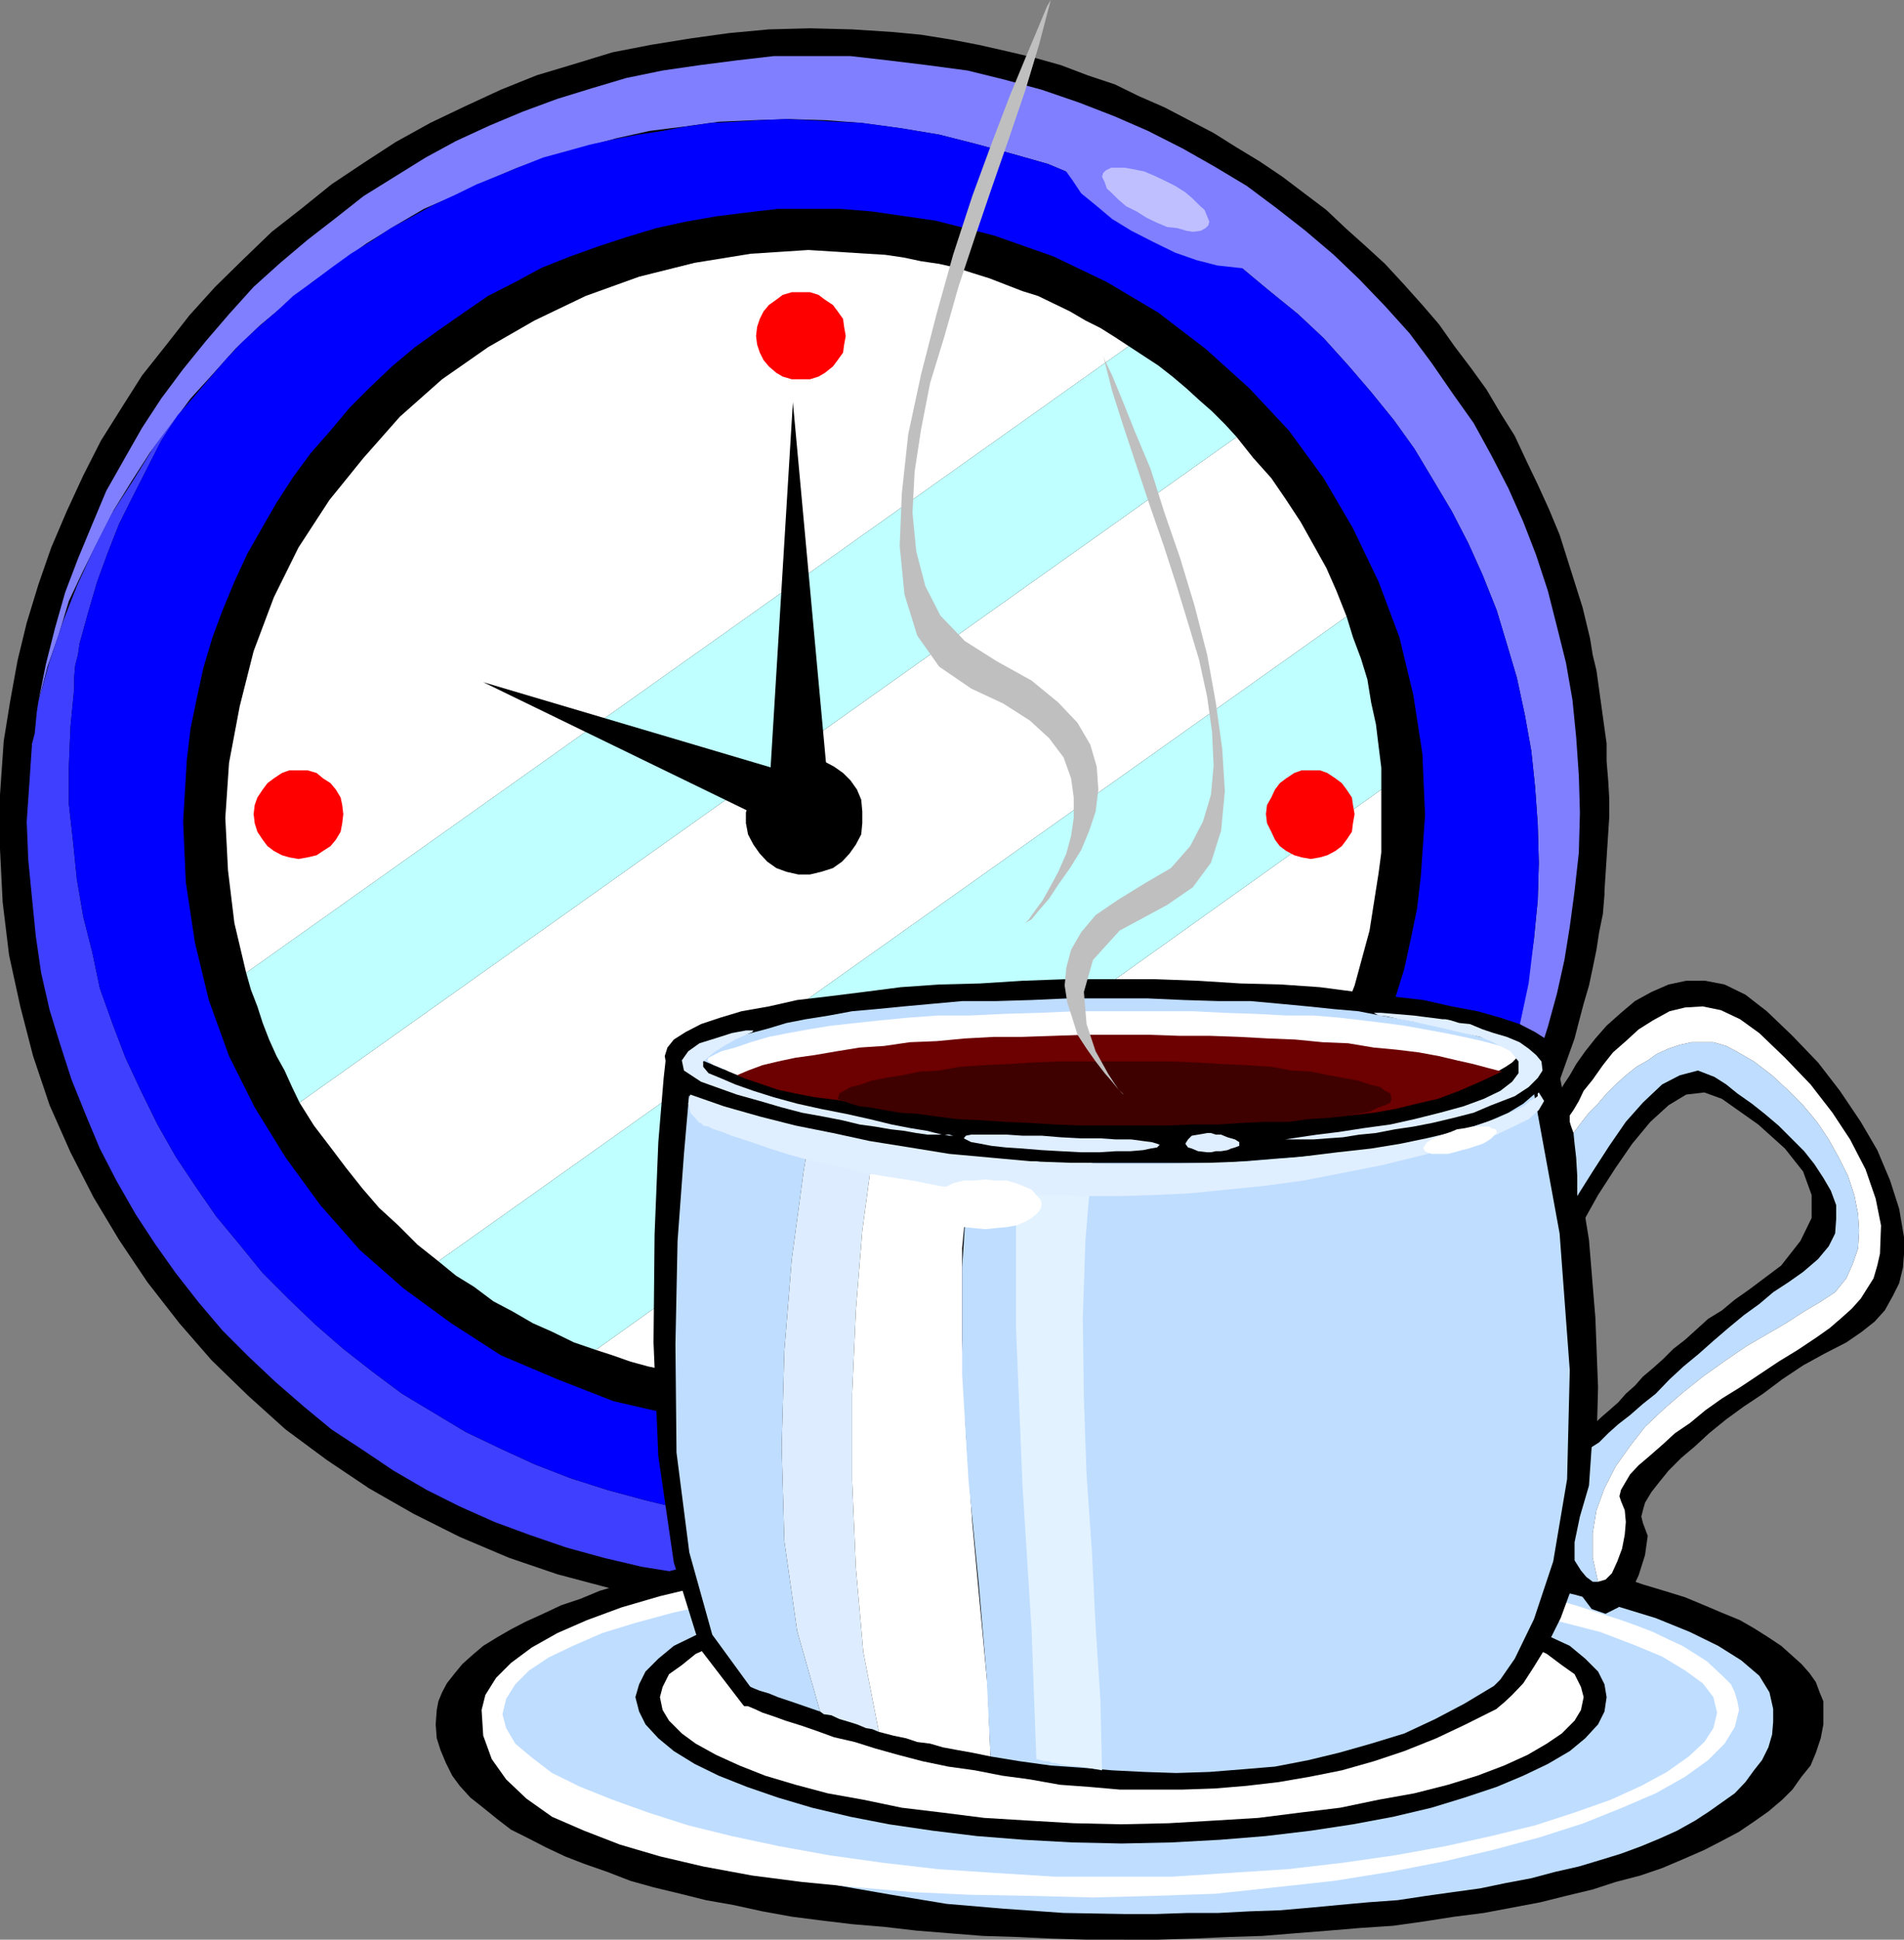 <svg xmlns="http://www.w3.org/2000/svg" width="356.598" height="363.098"><rect width="100%" height="100%" fill="#808080" stroke="none"/><path d="m299 125.5-.703-2.902-.5-3.098-.7-2.902-.699-2.899-4.3-13.601-2-4.801L288 90.699l-2.203-4.601-2.098-4.5L281 77.297l-2.602-4.399-2.898-4-3.102-4.101-2.898-4.098-3.102-3.601L263 53.297l-3.602-3.899-3.601-3.3L252 42.699l-3.602-3.402-4.101-3.098-4.098-3.101-4.3-2.899-4.301-2.601-4.301-2.7-4.598-2.398-4.601-2.402L213.297 18l-4.5-2.203-5.098-1.7-5-1.898-5-1.402-5.101-1.2-5.301-1.199-5.2-1L172.5 6.5l-5.203-.5-7.7-.5-7.898-.203L144 5.5l-7.5.7-7.203 1-7.399 1.198-7.199 1.399L107.5 12l-7 2.098-6.703 2.699-6.7 3.101-6.5 3.102-6.5 3.598-6 3.902-6 4-5.699 4.598-5.5 4.3-5.3 5.102-5.301 5.2L35.5 59l-4.3 5.5-4.602 5.797-3.801 6-3.899 6.203-3.3 6.5-3.098 6.7-2.902 6.8-2.399 6.898-2.199 7.2-1.703 7-1.399 7.699L.7 138.699 0 148.797v10.101l.5 10 1.2 9.899 2.097 9.601 2.402 9.301 3.098 9.2 3.902 8.8 4.301 8.399 4.797 8 5.3 7.902 6 7.7 6 6.898 6.903 6.699 7 6.3 7.7 5.7 7.898 5.3 8.402 4.801 8.598 4.301 9.199 3.899 9.101 3.101 9.801 2.598 9.899 2 10.3 1.203 5.301.398 5.2.301h10.398l5.203-.5 5.297-.199 5.101-1 5-.703 5-1 5.102-.899 4.797-1.5 5-1.398 4.601-1.703 4.801-1.7 4.5-2.097 4.801-2 4.398-2.102 4.5-2.398 4.301-2.402 4.399-2.7 4-2.8 3.902-2.899 4.098-2.902 3.8-3.399 3.801-3.3 3.399-3.399 3.601-3.3 3.399-3.602 3.601-3.598 3.098-4.101 2.902-3.899 3.098-4L283.699 221l.899-1.703.699-1.2.8-1.398.7-1.699.703-1.402.5-1.7.898-1.398.801-1.5 5.2-14.602.8-3.101.899-3.399 1-3.398.699-3.3.703-3.403.5-3.297.7-3.402.3-3.598v-.703l.898-13.899V149.5l-.199-3.402-.3-3.598v-3.3L299 125.5"/><path fill="#7f7fff" d="m161.297 23 7.402 1 7.2 1.2 6.699 1.698 7 1.899 6.699 1.902 6.203 2.598 6.5 2.902 6.297 2.899 6 3.601 5.5 3.598 5.703 3.8 5.297 4.403 5.3 4.297 4.801 4.5 4.602 5.101 4.297 5 4.3 5.301L264.899 84l3.602 6 3.398 5.7 3.102 6 2.7 6 2.597 6.5 1.902 6.3 1.899 6.398 1.5 7 1.199 6.7.703 6.699.5 7 .2 7.203-.2 7-.703 7.2-.797 5.698-.902 5.5-1.2 5.801-1.5 5.301-1.601 5.5-2 5.297-1.598 5-2.402 5.101-2.399 5-2.699 4.801-2.902 4.801-2.797 4.797-3.203 4.3-3.297 4.301-3.602 4.399-3.601 4 4.3-4.297 4.301-4.5 4.102-4.602 3.797-5 3.601-5.101 3.399-5.297 3.402-5.5 2.801-5.3 2.7-5.7 2.398-5.8 2.402-6 1.898-6 1.7-6.2 1.402-6.3 1-6.2.898-6.703.801-7.2.2-7.5-.2-6.898-.5-7.199-.699-7-1.203-6.902-1.7-6.801-1.699-6.7-2.199-6.699-2.402-6.199-2.797-6.3-3.203-6.2-3.297-6-3.902-5.5-4-5.8-4.098-5.5-4.602-5.102-4.8-5-4.801-4.598-5.297-4.5-5.5-4.3-5.5-4.102-6-3.598-6-3.402L215 24.5l-6.203-2.703-6.7-2.598-7-2.402-7-1.899L181.2 13.2l-7.5-1-7.402-.902-7-.797h-14.399l-6.898.797-7 .902-6.902 1-6.801 1.399-6.399 1.902-6.5 2-6.5 2.398L91.7 23.5l-6.3 2.898-5.7 3.102-5.8 3.598-5.801 3.601-5.2 4.098-5.3 4.101L52.5 49.2l-5 4.5-4.602 5.098-4.3 5-4.301 5.3-4.098 5.5-3.601 5.5-3.301 5.801-3.399 6-2.601 6.2-2.7 6.5-2.398 6.3-1.902 6.7-1.7 6.699-1.398 7 1.7-6.5 2.101-6 1.898-6.297 2.7-5.703L18.5 101l2.797-5.5 3.402-5.5 3.399-5.3 3.8-5 3.801-5.102 4.098-4.5 4.3-4.801 4.602-4.399 4.801-4 5-4.101 5.098-3.598 5-3.601 5.5-3.399 5.3-3.101 6-2.598 5.801-2.703 5.7-2.399 6-2.101 6.3-1.7 6.2-1.699 6.3-1.398 6.399-.8 6.5-.903 6.699-.297 6.5-.203 6.703.203 6.797.5"/><path fill="#3f3fff" d="m142.297 284.598-7.2-.899-7.398-1.199-7-1.703-7-1.899-6.902-2.199-6.7-2.601-6.3-2.899-6.5-3.101-6-3.598-6-3.602-5.5-4.101-5.5-4.297L59 247.898l-4.8-4.601-5-5L44.897 233l-4.398-5.3-3.8-5.5-3.802-5.7-3.398-6-3.102-6.3L23.5 198l-2.402-6.3-2.399-6.7-1.402-6.703-1.7-6.7-1.199-7-.699-6.898-.8-7.199v-7l.3-7.402.7-7.2V126.7l.199-2.199.5-1.902.3-2.098 1.602-5.8 1.7-5.802 1.898-5.199 2.199-5.601 2.601-5.2 2.7-5.3 2.601-5.098 3.098-4.8-4.5 6-3.899 6.3-4 6.2-3.398 6.698-3.102 6.801-2.699 6.899-2.402 7.199-2.098 7.5-.3 1.902-.2 2.098-.199 2L6 139.2l-.5 7.399-.5 7.199.297 7.203.703 7.2.7 7 1 6.898 1.597 7 2 6.5 2.101 6.5 2.7 6.699L18.699 215l3.098 6 3.601 6.297 3.602 5.5 3.898 5.5 4.301 5.5 4.5 5.3 4.801 4.801 5.098 4.801 5.3 4.598 5.2 4.3 5.8 3.801 5.801 3.899 6.2 3.601L86.097 282l6.5 2.898 6.5 2.399 7 2.402 6.902 1.899 7.2 1.699 7.5 1.203 7.198.7 8.102.698h8.398l8.2-.5 7.902-.699 7.898-1.199 7.7-1.703 7.699-1.899 7.402-2.601 7.2-2.7 7.199-3.097 7-3.402 6.699-4 6.5-4.098 6.203-4.8 6-4.602 5.797-5.301 2.101-2.399 2-2.101 1.899-2.399 1.902-2.398 1.7-2.402 1.898-2.399L264 238.5l1.7-2.402-1 1.199-.7 1-1.902 1.902-.801 1.2-.899 1.199-1 1-.898.902-6 5.297-5.8 4.8-6.2 4.602-6.5 4.098-6.703 4-7 3.601-7.2 2.899-7.199 2.902-7.699 2.399-7.699 2.199-7.602 1.601-7.699 1-8.199 1-8.102.2H150.7l-8.402-.5"/><path fill="#00f" d="m161.297 23-4.598-.203-5-.297-4.601-.203-4.801.203-4.598.297-4.5.203-4.8.7-4.301.8-4.598.7-4.602.898-4.5 1-4.3 1.199-4.399 1.203-4.3 1.7-4.102 1.698-4 1.602-4.098 2-4.101 1.898-3.801 2.102-4.098 2.2-3.601 2.398-3.899 2.402-3.601 2.598-3.598 2.699-3.602 2.601-3.101 2.899-3.598 3.101-3.101 2.899-2.899 3.101L39.098 71l-2.899 3.398-2.902 3.301-3.098 4.801-2.601 5.098-2.7 5.3-2.601 5.2-2.2 5.601-1.898 5.2-1.699 5.8-1.602 5.801-.3 2.098-.5 1.902-.2 2.2v2.198l-.699 7.2-.3 7.402v7l.8 7.2.7 6.898 1.199 7 1.699 6.699L18.699 185l2.399 6.7L23.5 198l2.898 6.2 3.102 6.3 3.398 6 3.801 5.7 3.801 5.5 4.398 5.3 4.301 5.297 5 5L59 247.898l5.297 4.602 5.5 4.297 5.5 4.101 6 3.602 6 3.598 6.5 3.101 6.3 2.899 6.7 2.601 6.902 2.2 7 1.898 7 1.703 7.399 1.2 7.199.898 8.402.5h8.2l8.101-.2 8.2-1 7.698-1 7.602-1.601 7.7-2.2 7.698-2.398 7.2-2.902 7.199-2.899 7-3.601 6.703-4 6.5-4.098 6.2-4.601 5.8-4.801 6-5.297.898-.902 1-1 .899-1.2.8-1.199 1.903-1.902.7-1 1-1.2 4-6.699 3.898-7.199 3.3-7.199 3.2-7.402 2.402-7.7 2.098-7.898 1.699-7.902 1-8.399.703-7.199.2-7-.2-7.203-.5-7-.703-6.7-1.2-6.699-1.5-7-1.898-6.398-1.902-6.3-2.598-6.5-2.699-6-3.102-6L268.5 90l-3.602-6-3.8-5.3-4.301-5.302-4.297-5-4.602-5.101-4.8-4.5-5.301-4.297-5.297-4.402-5.703-3.801-5.5-3.598-6-3.601L209 36.199l-6.5-2.902-6.203-2.598-6.7-1.902-7-1.899-6.699-1.699L168.7 24l-7.402-1"/><path d="m138 266.598 6 .5 6 .199 5.7-.2 5.8-.5 5.797-.699 5.703-1 5.5-1.199 5.297-1.402 5.5-1.899 5.3-2.199 5.102-2.101 5-2.399 4.801-2.902 4.797-2.899 4.601-3.101 4.5-3.399 4.301-3.601 4.098-3.797 3.902-4.102 3.598-4.101 3.601-4.297 3.301-4.602 3.098-4.5 2.902-4.8 2.7-5.098 2.101-5 2.398-5.3 1.899-5.302 1.703-5.5 1.2-5.5 1.198-5.8.7-6 .8-11.5-.5-11.5-1.699-11-2.601-10.801-3.899-10.399-4.8-10-5.5-9.398-6.5-8.902L234 72.699l-8.203-7.402-8.899-6.797-9.601-5.703-10-4.797-11.098-3.902-11-2.801-11.8-1.7-6-.5h-11.7l-6 .7-5.601.703-5.7 1-5.5 1.2-5.601 1.698-5.2 1.7-5.3 1.902-5.297 2.098-5 2.699-5.102 2.601-4.5 3.102-4.601 3.2-4.598 3.3-4.3 3.598-4.102 3.902-3.797 3.797-3.602 4.3-3.601 4.102-3.399 4.598-3.101 4.8-2.598 4.5-2.902 5.102-2.399 5.2-2.199 5.3-1.902 5.098-1.7 5.703-1.199 5.5-1.199 5.797-.699 5.8-.703 11.7.5 11.3 1.703 11.301 2.598 10.801 3.8 10.5 4.801 9.598 5.801 9.402 6.5 8.899L67.398 234l8.2 7.2 8.902 6.5 9.297 6 10.601 4.5 10.5 4.097 11.301 2.601 11.801 1.7"/><path fill="#fff" d="m231.598 81.797-175.5 124.601 2.699 4.301 2.902 3.801 3.098 4.098 3.101 3.902L71 226.098l3.598 3.3L78.199 233l3.899 3.098 170.101-120.7-1.902-4.8-1.899-4.301L246 102l-2.402-4.3-2.899-4.403-2.601-3.797-3.399-3.8-3.101-3.903m-120 170.903 3.101 1 3.399 1.198 3.3.899 3.399.703 3.601.797 3.301.703 3.598.5 3.601.398 11.102.5 10.797-.5 10.5-1.601 10.402-2.7 9.801-3.3 9.398-4.598 9.102-5.3 8.098-6.2 8-6.699 7.199-7.5 6.402-8.402L245 204l4.797-9.602 3.902-9.898 2.801-10.3 1.7-10.802.5-3.8v-11.801L111.597 252.699M162.5 47.5l-11.102-.703-10.8.703-10.5 1.7-10.399 2.597-10 3.601L100.098 60l-8.7 5-8.601 6-7.899 7-6.8 7.7-6.399 7.898-5.8 8.902-4.602 9.297-3.797 10.101-2.602 10.301-2 10.598-.699 10.3.5 9.801 1.2 9.899 2.199 9.3 165.3-117.3-2.601-1.7-2.7-1.699-2.8-1.398-2.899-1.703-2.898-1.399-3.102-1.5-2.898-.898-3.102-1.203-3.101-1.2-3.2-1-3.097-1-3.102-.699-3.398-.5-3.3-.699-3.403-.5-3.297-.199"/><path fill="#bfffff" d="m252.2 115.398-170.102 120.7 3.3 2.699 3.399 2.101 3.601 2.7L96 245.5l3.797 2.2 3.601 1.597 4.102 2 4.098 1.402 147.101-104.902v-4.098l-.5-4-.5-4.101-.902-4.098-.7-4.3-1.199-3.903-1.5-4-1.199-3.899m-40.801-50.601-165.3 117.3.902 3.2 1.2 3.101 1 3.102 1.198 3.098 1.399 3.101 1.5 2.7 1.402 3.101 1.399 2.898 175.5-124.601-2.2-2.399L227 77l-2.402-2.102-2.399-2.199-2.601-2.199-2.7-2.102-2.601-1.699-2.899-1.902"/><path d="M149.5 163.7h2.2l2.097-.5 2.203-.7 1.7-1.203 1.398-1.5 1.199-1.7 1-1.898.203-2.101v-2.2l-.203-2.199-.797-1.902-1.203-1.7-1.399-1.398-1.699-1.199-1.902-1-2.399-.203H149.7l-2.101.203-1.899 1-1.699 1.2-1.703 1.398-1.2 1.699-.699 1.902-.699 2.399v2l.399 2.101 1 1.899 1.199 1.699 1.402 1.5 1.7 1.203 1.898.7 2.203.5"/><path d="m151.2 157.2-60.7-29.5 63.797 18.898zm0 0"/><path d="m144 149 4.5-73.703 6.797 74zm0 0"/><path fill="#7f7fff" d="m216 45.297 4.098 2 4 1.402 3.902 1 3.598.399 2.902.3 2.598-.3 1.902-.7 1.2-1.199.5-1.699-.7-1.902-1.203-1.899-1.899-2.601-2.699-2.2-2.902-2.398-3.797-2.402-4.102-1.899-4.101-1.902-4-1.5-3.899-1.2-3.601-.5-2.899-.199-2.601.2-1.899.8-1.199 1.2-.3 1.601.5 2 1.5 2.098 1.601 2.402 2.7 2.2L208.296 41l3.601 2.2L216 45.296"/><path fill="#bfbfff" d="m214.797 40.797 1.902.902 1.899.801 1.902.2 1.7.5 1.198.198 1.5-.199.899-.5.5-.5.203-.699-.402-1-.5-1.203-1-.899-1.2-1.199L222 36l-1.902-1.203-2-1-1.899-.899-1.902-.8-1.899-.399-1.699-.3h-2.601l-1 .5-.5.5-.2.699.5 1 .399 1.199 1 .902 1.203 1.2 1.398 1.199 2 1 1.899 1.199"/><path d="M210.5 363.098h6.398l6.5-.2 6.7-.3 6.3-.2 6.2-.5 6.3-.5 6-.5 6-.398 5.7-.8 5.8-.903 5.5-.7 10.602-2 4.797-1.199 5-1.199 4.3-1.402 4.602-1.2 4.098-1.398 4-1.699 3.902-1.703 3.301-1.7 3.2-1.699 2.8-1.898 2.7-1.902 2.597-2.2 1.902-1.898 1.7-2.402 1.699-2.098 1-2.402.902-2.7.5-2.601V318.5l-.703-1.703-.7-1.899-1.199-1.699-1.5-1.699-1.898-1.703-1.902-1.7-2.399-1.597-2.699-1.703-2.602-1.5-3.398-1.399-3.3-1.398-3.602-1.5-3.899-1.203-4-1.2-4.101-1.398-4.598-1-5-1.199-4.8-1.203-5.102-.899-5.2-1-5.601-.699-5.2-.699-6-.8-5.8-.7-6-.5-6.2-.402-6.3-.5-6.5-.301-6.2-.2-6.699-.199h-13.5l-6.699.2-6.199.199-6.5.3-6 .5-6.203.403-6 .797-5.797.402-5.8.801-5.5.7-5.302.698-5.199 1-5.101 1.2-4.801.902-4.797 1.2-4.3 1-4.302 1.398-4.101 1.199-3.598 1.5-3.601 1.203-3.399 1.598-3.3 1.5-2.7 1.402-2.601 1.5-2.598 1.598-2 1.699-1.902 1.703-1.399 1.7-1.5 1.898-.902 1.699-.7 1.703-.3 1.598-.2 2.699.2 2.601.703 2.2 1 2.402 1.2 2.398 1.398 1.899 2 2.203 2.402 1.898 2.598 2.102 2.601 2 3.2 1.598 3.3 1.699 3.598 1.703 3.601 1.398 4.301 1.5 4.399 1.7 4.3 1.199 5 1.203 4.801 1.2 5.098.898 5.5 1.199 5.5 1 5.5.703 5.8.7 6 .5 6 .698 6.2.5 6.3.5 6.403.2 6.5.3 6.5.2h7"/><path fill="#bfddff" d="M210.5 358.297h6l6-.2h5.7l5.8-.3 5.7-.2 5.8-.5 5.297-.5 5.5-.5 5.5-.398 5.3-.8 5-.7 5.102-.699 4.801-1 4.797-.902 4.5-1.2 4.402-1 4-1.199 3.899-1.199 3.8-1.402 3.602-1.5 3.098-1.399 3.402-1.902 2.598-1.7 2.402-1.699 2.398-1.699 2-2.101 1.602-2.2 1.5-1.898 1.2-2.402.698-2.399.2-2.402v-2.399l-.7-3.101-1.898-3.098-3.402-2.902-4.301-2.7-5.297-2.597-6.402-2.602-7.2-2.199-8-2.199-8.601-1.902-9.598-1.7-9.8-1.398-10.399-1.402-10.8-1-11.2-.7-11.102-.5h-23.3l-11 .5-10.801.7L168 292.297l-9.902 1.203-9.098 1.7-8.602 1.698-8.199 1.899-7.199 2.101-6.5 2.399-5.5 2.402-4.8 2.7-3.802 2.898-2.699 2.8-1.601 3.2-.801 2.8.8 3.403 1.602 3.398 2.7 3.102 3.601 3.297 4.797 3.203 5.3 3.297 6.403 2.902 7.2 2.899 8 2.902 8.597 2.098 8.902 2.402 9.801 1.7 10.297 1.698 10.601.899 11.301.8 11.301.2"/><path fill="#fff" d="m204.7 355.2 11.5-.302 11.5-.398 11.097-1.203 11-1.2 10.601-1.699 9.801-1.898 9.399-2.203 8.902-2.399 8.098-2.601 7.199-2.899 6.3-2.699 5.5-3.101 4.301-3.098 3.102-3.102 1.898-3.101.801-3.2-.3-1.597-.5-1.703-.7-1.5-1.402-1.399-1.5-1.398-1.598-1.5-2.199-1.402-2.402-1.5-2.598-1.2-2.902-1.398-3.098-1.203-3.402-1.2-3.801-1.199-3.598-1.199-4.101-1.199-4.301-.703-4.399-1.2-4.5-1-4.8-.699-4.801-1-5.098-.699-5-.699-5.3-.703-5.5-.7-5.5-.3-5.5-.7-5.602-.199-5.7-.5-5.8-.3-5.7-.2H191l-11 .5-10.8.7-10.302 1.199L149 293.5l-9.102 1.7-8.398 1.698-7.902 1.899-7.2 2.101-6.5 2.399-5.5 2.402-4.8 2.7-3.899 2.898-2.8 2.8-2 3.2-.7 2.8.301 4.801 1.598 4.399 2.699 3.8 3.8 3.602 4.801 3.399 6 2.601 6.7 2.598 7.5 2.203 8.101 1.898 9.2 1.7 9.3 1.199 10.301 1 10.398.902 11 .5 11.301.2 11.5.3"/><path fill="#bfddff" d="M208.5 351.297h11.098l21.601-1.399L251.5 348.7l9.797-1.402 9.402-1.7 8.598-1.898 8.203-2 7.398-2.402 6.801-2.399 5.7-2.601 4.8-2.598 4.098-2.902 2.902-2.7 1.7-2.597.699-2.902-.7-2.899-2-2.601-3.3-2.399-4.301-2.601-5.297-2.2-6.3-2.398-7.403-1.902-7.7-1.899L276 300l-9.402-1.5-9.801-1.402-10.297-1-10.8-.899-10.802-.699-11.101-.3-11.297-.2-11 .2-10.8.3-10.302.7-9.898.898-9.602 1-8.8 1.402-8.399 1.7-7.699 1.698-7 1.899-6.203 1.902-5.5 2.399-4.598 2.199-3.601 2.402-2.598 2.598L94.797 318l-.7 2.898.7 2.602 1.703 2.898L99.598 329l3.8 2.898 5.301 2.602 6 2.398 6.7 2.399 7.5 2.402 8.101 2 8.898 1.899 9.399 1.699 10 1.402 10.402 1.2 10.5.699 11.301.699h11"/><path d="m210 345.098 9.297-.2 9.203-.5 8.598-.699 8.402-1 7.898-1.199 7.5-1.402 7.2-1.7 6.199-1.898 6-2 5-2.102 4.601-2.199 4.102-2.402 2.898-2.399 2.399-2.601 1.203-2.399.398-2.699-.398-2.402-1.203-2.399-2.399-2.398-2.898-2.402-4.102-1.899-4.601-2.101-5-2-6-1.598-6.2-1.703-7.199-1.5-7.5-1.2-7.898-.898-8.402-.699-8.598-.8-9.203-.2-9.297-.203-9.102.203-9.199.2-8.8.8-8.2.7-8.199.898-7.203 1.199-7.2 1.5-6.398 1.703-5.8 1.598-5.301 2-4.5 2.101-3.899 1.899-2.902 2.402-2.399 2.398-1.199 2.399-.699 2.402.7 2.7 1.198 2.398 2.399 2.601 2.902 2.399 3.899 2.402 4.5 2.2 5.3 2.101 5.801 2 6.399 1.898 7.199 1.7 7.203 1.402 8.2 1.2 8.198 1 8.801.698 9.2.5 9.101.2"/><path fill="#fff" d="m210 341.5 8.898-.203 8.602-.5 8.2-.5 7.898-1 7.402-.899 7.2-1.5 6.698-1.199 6.301-1.601 5.5-1.7 5-1.898 4.399-2 3.601-2.102 2.801-1.898 2.398-2.402 1.2-2 .5-2.399-.5-1.902-1.2-2.399-2.398-1.699-2.8-2.101-3.602-1.7-4.399-1.898-5-1.5-5.5-1.602-6.3-1.199-6.7-1.199-7.199-1.203-7.402-.797-7.899-.703-8.199-.7-8.602-.199h-17.8l-8.598.2-8.203.699-7.899.703-7.5.797-7.199 1.203-6.699 1.2-6 1.198-5.703 1.602-4.797 1.5-4.402 1.898-3.801 1.7-2.598 2.101-2.402 1.7-1.2 2.398-.5 1.902.5 2.399 1.2 2 2.402 2.402 2.598 1.898 3.8 2.102 4.403 2 4.797 1.898 5.703 1.7 6 1.601 6.7 1.2 7.198 1.5 7.5.898 7.899 1 8.203.5 8.598.5 8.902.203"/><path d="m124.797 197.297-.5 4.5-1 12-.7 17.3-.199 20.2.899 21.3 2.902 19.903 5.098 16.398 7.902 10.301.2.2h.699l1.199.5 1.5.699 2.101.699 2.2.8L150 323l2.898 1 3.301 1.2 3.899.898 3.8 1.199 4.301 1.203 4.598 1.2 4.8 1 5 .698 5.102 1 5.2.7 5.601 1 5.5.402 5.7.5h11.8l6-.203 6-.5 6-.7 5.797-1 6-1.199 6-1.699 5.703-1.902 6-2.399 5.5-2.601 5.797-2.899.203-.199 1.2-1 1.5-1.402 2.097-2.2 2-3.097 2.402-3.902 2.598-5.2 2.203-6 1.898-7.199 1.399-8.699L299 270.898l.297-11.199-.5-13-1.2-14.601-2.699-16.598-3.601-18.203h-.2l-.699-.5-1-.297-1.398-.402-1.902-.801-2.399-.7-2.402-.898-3.2-.8-3.3-.899-3.899-1-3.8-.902-4.301-1-4.797-1-4.8-.899-5.302-.699-5.5-.8-6-.903-6-.5-6.3-.2-6.399-.5-6.8-.3H204l-7.203.5-7.5.3-7.399.7-7.699.902-7.902 1.2-8.2 1.5-8.097 1.699-8.402 2.101-8.399 2.2-8.402 2.898"/><path fill="#bfddff" d="m155.297 192.898-3.399.801-3.101.7-3.098.699-3.402 1-3.098.902-3.101 1-3.399.898-3.101 1.2-.5 4.402-1 11.5-1.2 16.297-.398 19.402.2 20.2 2.398 18.699 4.3 15.402 7 9.598.2.199.699.3 1 .403 1.703.5 1.7.7 2.398.8 2.601.898 2.899 1-4.301-15.101-2.399-16.797-.5-17.602.5-18 1.399-17.199 2.203-16.402 2.398-14.399 2.399-12"/><path fill="#ddedff" d="m165.098 206.598 2.402-.5 2.398-.399 2.602-.5 2.7-.5 2.398-.5L180 204l2.098-.5 2.402-.5.797-1.902.703-2.2.7-2.101 1-1.7.898-1.898 1-1.902.902-1.7 1-1.699-2.203.2-2.098.3H185l-2.402.2-2.098.3-2.203.2-2.399.199-2.199.3-2.101.5-2.7.2-2.101.5-2.2.203-2.398.5-2.402.5-2.098.5-2.402.398-2.399 12-2.398 14.399-2.203 16.402-1.399 17.2-.5 18 .5 17.601 2.399 16.797 4.3 15.101.7.5 1.402.2 1.5.699 1.7.5 1.601.5 1.7.703 1.198.2 1.2.5-2.899-14.903-1.402-15.797-.7-16.3v-16.302l.7-15.601 1.203-14.899 1.7-12.699 1.898-11.101"/><path fill="#fff" d="m184.5 203-2.402.5-2.098.5-2.402.2-2.399.5-2.699.5-2.602.5-2.398.398-2.402.5-1.899 11.101-1.699 12.7-1.203 14.898-.7 15.601V277.2l.7 16.301 1.402 15.797 2.899 14.902 2.699.7 2.402.5 2.098.699 2.402.3 2.399.7 2.699.5 2.8.5 3.403.699-.5-12.7-1.402-14.898-1.5-16.101-1.2-17-.699-17.301V233.7l1.5-16L184.5 203"/><path fill="#bfddff" d="m286.297 199.2-.2-.302-1.5-.199-2.398-1-2.902-.902-4-1-4.598-1.2-5.3-1.199-6-1.199L252.5 191l-7-.902-7.902-1.2-8.2-.8-8.898-.7h-18.902l-10.098.5-6.5 13.899-3.602 16.8-1.199 18.7v20l1.2 19.902 1.898 19.2 1.5 17.5.703 14.898 5.5.902 5.797.801 5.703.398 5.797.5 6 .301 6 .2 6.203-.2 6.297-.5 6-.5L245 329.5l5.797-1.402 6-1.7L263 324.5l5.797-2.703 5.5-2.899 5.5-3.3 1.203-1.2 2.7-3.898 3.597-7.402 3.601-10.801 2.602-15.399.5-20.398-1.902-25.602-5.801-31.699"/><path d="M205.398 217.7H229.2l9.801-.802 9.098-.699 8-.902 6.902-1.2 6-1.199 5.297-1.5 4.3-1.398 3.903-1.703 2.797-1.7 2.203-1.898 1.7-1.699 1.198-1.703.7-1.899.199-1.699-.399-1.601-1.199-1.5-2.199-1.399-2.902-1.5L281 190.5l-4.3-1.203-4.802-.899-5.3-1.199-6.2-.699-6.3-.8-6.899-.903-7.199-.5-7.703-.2-7.899-.5-8.199-.3h-16.5l-8.199.3-7.902.5-7.7.2-7.199.5-7 .902-6.402.801-6 .7-5.297 1.198-5.102.899-4 1.203-3.601 1.2-2.899 1.5-2.199 1.398-1.199 1.5-.5 1.601.297 1.7.703 1.898 1.2 1.703 1.698 1.7 2.602 1.698 2.898 1.7 3.602 1.402 4.297 1.2 5.101 1.698 5.7.899 6.699 1.203 7.5 1 8.402 1 9.098.398 10.101.801h11"/><path fill="#bfddff" d="m279.797 200.598 1.203-.5 1-.7.898-.699.801-.699.7-.5.199-.703v-.297l-.2-.402-3.601-1-3.598-1-3.402-.899-3.797-1-3.602-.699-3.898-.703-4-.7-4.102-.8-4.601-.399-4.797-.5-5.3-.5-5.5-.5h-6l-6.5-.199-6.7-.3h-15.102l-6.699.3-6.699.2h-6.3l-11 1-5.102.5-4.5.398-4.301.8-4.399.7-3.601.703-3.297 1-3.402.898-2.899.7-2.601 1-2.399 1.199-1.199.703-.5.7.5.8 1 .398 1.2.5 1.597.7 1.5.5 1.203.5 2.098-1 2.699-.7 2.902-.699 3.301-1 3.598-.402 4.101-.797 4.301-.402 4.598-.5 4.8-.5 5-.5 5.301-.5h5.5l5.301-.2 6-.199 5.797-.3H215l5.797.3h5.5l5.8.399h5l5.301.5 5 .5 4.602.199 4.5.8 4.098.2 4.101.703 3.598.7 3.402.8 3.098.398 2.902 1 2.098.7"/><path fill="#fff" d="m278.398 201.797.899-.5 1.5-.899L282 199.7l1.2-.8.698-.7.7-.5.3-.402-.3-.5-3.598-1-3.3-.899-3.602-.8-3.399-.7-3.8-.699L263 192l-3.8-.5-4.102-.5-4.301-.5-4.797-.402h-5.102l-5.5-.301-6-.2-6-.3h-21.8l-7 .3-6.7.2-6.199.3h-6l-5.601.403-5.2.5-4.601.5-4.598.5-4.3.7-3.801.698-3.598.7-3.402 1-2.899 1-2.601.699-2.399 1.203-.199.5.2.2 1 .698 1.398.5 1.402.7 1.7.699 1.698.5 1.399.5 2.203-1 2.398-.7 3.102-.5 3.098-.699 3.402-.699 4.098-.5 4.101-.5L168 197.5l4.5-.5 4.797-.203 5.101-.297 5.301-.203 5.5-.2h39.598l5.3.2 4.801.203 4.5.297L252 197l4.297.5 4.101.5 3.602.5 3.297.398 3.402.5 2.598 1 2.703.7 2.398.699"/><path fill="#6d0000" d="m281.297 200.598-2.7-.7L276 199.2l-3.102-.699-3.398-.8-3.8-.7-4.102-.5-4.301-.402-4.797-.801-4.8-.2-5.102-.5-5-.199-5.5-.3-5.598-.2h-5.703L215 193.7h-11.703l-5.797.2-6 .199h-5.3l-5.5.3-5.302.5-5 .2-4.8.699-4.598.3-4.3.7-4.102.703-3.598.5-3.3.7-2.903.698-2.7 1-2.097.899 2.098.8 2.699.903 2.902 1 3.301.7 3.598.698 4.101.5 4.098.7 4.3.699 9.602 1 5 .203 5.301.5h5.5l5.598.297 5.699.203h17.3l5.5.2H234.7l4.801-.2h4.598l4.5-.5 4.3-.203 4.399-.5 4-.7 4.101-1 3.899-.898 4-1.5 3.902-1.699 4.098-1.902"/><path d="m356.598 231.598-.899-5.301L354 221l-2.402-5.703L348.5 210l-3.902-5.8-4.098-5.302-4.8-5-4.802-4.601-4-3.098-3.898-1.902-3.602-.7h-3.601l-3.297.7-3.203 1.402-3.098 1.7-2.601 2.199-2.7 2.402-2.101 2.398-1.899 2.399-1.699 2.402-1.199 2.098-1 1.5-.703 1.203v.2l.703 2.398 1.2 5.8 1.5 7.899.698 8.601 2.899-5.199 3.3-5.101 3.102-4.5 3.399-4.098 3.402-3.102 3.297-2 3.402-.398 3.301 1.2 6.797 4.8 5 4.5 3.402 4.297 1.598 4.402V228l-2.098 4.297-3.601 4.601-6 4.5-2.7 1.899-2.398 2-2.602 1.601-2.199 2-2.101 1.899-2.2 1.703-1.898 1.898-1.902 1.7-1.899 1.601-1.5 1.7-1.699 1.5-1.402 1.601-1.7 1.5-1.398 1.2-1.5 1.398-1.402 1-.5 8.902-.899 8.797-.8 7.203.5 5.098 2.699 3.601 2.601.899 2.399-1.2 2.199-2.601 1.601-3.399 1.2-3.8.5-3.598-.899-2.402-.3-1.2.3-1.199.399-1.402 1.199-2 1.5-1.899 1.703-2.101 2.398-2.399 2.602-2.199 2.598-2.402 3.199-2.598 3.3-2.402 3.602-2.399 3.598-2.699 3.902-2.601 4-2.2 4.098-2.101 2.902-2 2.399-1.899 1.902-2.101 1.5-2.7 1.2-2.398.698-2.902.2-2.598v-3.101"/><path fill="#bfddff" d="m340.797 243.797 2.902-1.899 2.098-2.601 1.203-2.7 1-2.898.2-3.3-.2-3.102-.703-3.598-1.2-3.601-1.699-3.399-1.898-3.402-2.203-3.297-2.598-3.102-2.902-2.898-2.899-2.703-3.398-2.598-3.3-1.902-1.903-1-2.399-.7h-4.101l-2.2.5-2.097.7-2.203 1-1.7 1.203-2.097 1.2-2 1.597-1.902 1.703-1.7 1.7-1.601 1.898-1.7 1.699-1.5 1.902-1.398 1.899.2 2 .3 2.601.2 3.399v3.8l2.898-4.601 3.101-4.797 3.102-4.5 3.2-3.602 3.597-3.398 3.3-1.703 3.403-.899 3.098 1.2 2.199 1.402 2.101 1.7 2.7 1.898 2.402 1.902 2.598 2.2 2.402 2.398 2.398 2.402 1.899 2.398 1.703 2.602 1.398 2.398 1 2.7v2.601l-.199 2.7-1.199 2.398-2 2.402-2.8 2.399L335 240l-2.902 1.898-2.598 2.2-2.902 2.101-2.899 2.399-2.8 2.402-2.7 2.398-2.902 2.399-2.598 2.402-2.601 2.7-2.399 1.898-2.402 2.101-2.2 1.7-1.898 1.699L299.5 270l-1.402.898-.5 7.2-1.7 5.8-1 4.801v3.399l1.2 1.902 1 1.2 1.199.898h1l-1-4.5V287l.703-4.3 1.5-4.102 2.098-4.098 2.699-3.8 2.8-3.602 3.602-3.399 3.598-3.101 3.902-3.098 4.098-2.902 3.8-2.598 3.801-2.203 3.602-2.098 3.398-2.199 2.899-1.703"/><path fill="#fff" d="m352.098 234.7.199-5.302-1-5-1.899-5.5-2.898-5.601-3.3-5-4.102-5.297-4.801-5-4.797-4.602-3.602-2.601-3.601-1.7-3.399-.699-3.3.2-2.899.699-3.101 1.703-2.7 1.7-2.398 2.198-2.402 2.102-1.899 2.398-1.902 2.7-1.7 2.101-.898 1.899-1 1.699-.699 1V210l.2.7.5 1.398 1.398-1.899 1.5-1.902 1.699-1.7 1.601-1.898 1.7-1.699 1.902-1.703 2-1.598 2.098-1.199 1.699-1.203 2.203-1 2.098-.7 2.199-.5h4.101l2.399.7 1.902 1 3.301 1.902 3.398 2.598 2.899 2.703 2.902 2.898 2.598 3.102 2.203 3.297 1.898 3.402 1.7 3.399 1.199 3.601.703 3.598.2 3.101-.2 3.301-1 2.899-1.203 2.699-2.098 2.601-2.902 1.899-2.899 1.703-3.398 2.2-3.602 2.097-3.8 2.203-3.801 2.598-4.098 2.902-3.902 3.098-3.598 3.101-3.601 3.399-2.801 3.601-2.7 3.801-2.097 4.098-1.5 4.101-.703 4.301v4.598l1 4.5 1.402-.399 1.2-1.199 1-2.203.898-2.399.5-2.601.203-2.399-.203-2.199-.7-1.699-.3-.902.3-1.2.7-1.199 1-1.699 1.601-1.703 2-1.7 2.399-2.097 2.402-2.203 2.801-1.899 2.898-2.398 3.102-2.203 3.398-2.098 3.602-2.402 3.598-2.399 3.601-2.199 3.598-2.402 2.402-1.7 2.2-1.898 1.898-1.699 1.703-1.902 1.2-1.899 1.198-1.902.7-2.399.5-2.199"/><path fill="#3f0000" d="M207.797 210.7h10.601l5-.2h4.801l4.598-.3 4.3-.2h4.301l3.602-.5 3.398-.203L251.5 209l2.898-.5 2.102-.402 1.7-.801 1.198-.399 1-.5.2-.699-.2-1-1-.5-.898-.699-2-.5-2.102-.703-2.699-.5-2.8-.5-3.399-.7-3.602-.199-3.8-.699-4.598-.3-4.3-.2-5.102-.3-4.801-.2h-21.098l-4.8.2-4.801.3-4.5.2-4.399.3-3.8.7-3.602.199-3.399.699-3.101.5-2.598.5-1.902.703-2 .5-1.2.7-.898.5-.3 1 .3.198.7.2 1.398.5 1.703.5 1.898.199 2.7.5 2.902.5 3.297.203 3.601.5 3.899.5 4.3.2 4.301.3 4.801.2 4.801.3 5 .2h5.297"/><path fill="#e2f2ff" d="M204.5 217.7h-8.703l-1.7-.302h-3.8v31.5l1.203 29.2L193.2 305l.898 24.297 1.699.402h.703l.5.301h.5l.7.2 1.698.3 2.602.2 3.898.698-.3-13.199-.899-13.699-.699-14.102-1-14.398-.5-14.402-.203-14.899.5-14.601 1.203-14.399"/><path fill="#e0efff" d="M131 210.2h.297l.402.5 1 .198 1 .5 1.598.5 1.703.7 2.2.699 2.398.8 2.601.903 3.098 1 3.203.898 3.598.801 3.8.899 4.102 1 4.297.699 4.601.703 5 1 5 .7 5.301.198 5.5.801h5.801l6 .2h6.2l6.5-.2 6.5-.3 7-.7 6.898-.699 7.5-1 7.199-1.402 7.601-1.5 7.7-1.899 7.902-2.101h.797l2.101-.801 2.899-.899 3.101-1.5 2.899-1.398 1.902-1.703 1-1.7-1-1.597-.199.2v.5l-.703.5-.797.398-.902.8-1.2.7-1.699.699-2.199 1-2.602.902-2.898 1-3.602.899-4.3 1-4.801 1-5.5.902-6.297.7-8.102 1-8.699.698-8.101.301-8.2.2h-8.101l-8-.2-8.098-.3-7.699-.7-7.703-.699-7.399-1.203-7.5-1.2-6.898-1.5-7-1.398-6.703-1.699-6.7-1.902-6.3-2.2-.2.5-.199 1.2.399 1.699 1.703 1.902"/><path fill="#fff" d="M273.797 215.297 275 215l1.5-.5 1.2-.402.898-.5.699-.5 1-1v-.399l-.2-.3-.8-.2-.399-.3H275.7l-1.402.3-1.399.2-1.199.5-1.5.5-1.199.5-.902.398-.801.5-.2.3-.5.7V215l.301.5.399.2.8.3h3.102l1.2-.3 1.398-.403M184.5 230.098l2-.2 2.098-.199 1.699-.3 1.703-.7 1.2-.699.898-.703.8-1 .2-1-.2-.7-.8-.898-.899-1-1.199-.5-1.703-.699-1.7-.5H186.5l-2-.203-2.102.203H180.5l-2 .5-1.402.7-1.2.5-1 1-.699.898v1.699l.7 1 1 .703 1.199.7 1.402.698 2 .301 1.898.2 2.102.199"/><path fill="#e0efff" d="m137 193.398-.902.301-2.2.7-2.898.898-2.102 1.5-1.199 1.703.399 1.898 3.199 2.102 6.703 2.398 4.297 1.2 4.101 1.199 3.801 1 3.899.703 3.601.7 3.301.8 2.898.398 2.899.5 2.601.301 2.2.399 2.101.3h3.2l.898.2h.703l-.703-.2h-1.399l-2.699-.699-3.101-.5L167 210.5l-4.102-1-4.5-1-4.601-.902-4.5-1-4.399-1.2-3.8-1.199-3.399-1.199-2.8-1.203-2.2-.899-1-1.199v-1l2-1.699 1.899-1.203 2.101-1.2 2-.898 1.2-.5.199-.3h-1.399l-2.699.5m133.2-2.602h.5l1 .203 1.597.5 2 .2 2.402 1 2.098.698 2.402.7 2.399 1 1.699 1.199 1.402 1.203 1 1.2.2 1.698-.899 1.399-1.703 1.703-2.598 1.7-4.402 1.698-3.297 1.399-3.902 1-3.801.902-3.598.7-3.402.5-3.598.699-3.101.3-3.098.5-2.902.2-2.598.199h-7.902 2.601l2.598-.399 3.402-.5 4.098-.5 4.5-.699 5.101-.699 4.5-1 4.801-1.203 4.399-1.2 3.8-1.398 3.102-1.5 2.2-1.699 1.198-1.602V198.7l-1.5-1.902-1.398-.7-1.902-1-2.399-1-3.101-.699-2.899-.699-3.101-.699-3.2-.703-2.8-.5-2.2-.5-1.699-.2-.902-.5h1.402l2.399.2 3.601.3 5.5.7M198.7 215.5l3.8.2h3.398l3.102-.2h2.7l2.398-.203L215.5 215l1.2-.203.5-.5-.5-.2-1-.3-1.602-.2-2.2-.3H209l-2.902-.2H202.5l-3.8-.199-3.602-.3H191.5l-2.902-.2h-6.7l-1 .2-.398.5 1.398.699 1.7.3 2.101.403 2.7.297 3.101.203 3.598.297 3.601.203m27.399.2h.699l.902-.2h1l1.2-.203.699-.297.699-.203.8-.297v-.703l-.8-.5-1.399-.399-1.199-.5h-1l-.902-.3h-.7l-1.699.3-1.199.2-.699.699-.5.8.5.7.7.203 1.198.5 1.7.2"/><path fill="#bfbfbf" d="m196.797 0-.7 1.2-1.5 3.597L192.2 10.5l-3.101 7.5-3.399 8.898-3.601 9.801-3.598 11-3.102 11.098-2.898 11.3-2.402 11.2-1.2 11.101-.398 9.801.898 9.098 2.399 7.703 4.101 5.797 6 4.101 6 2.801 5 3.2 3.602 3.3 2.7 3.598 1.398 3.902.5 3.598v3.8l-.5 3.403-.899 3.297-1.5 3.402-1.402 2.598-1.5 2.703-1.399 1.898-1.199 1.7-1.199 1.199.5-.5 1.2-.7 1.398-1.699 1.902-2.199 1.7-2.601 2.198-3.098 2.102-3.402 1.5-3.598 1.2-3.602.5-4.101-.302-4.297-1.199-4.102-2.402-4.101-3.598-3.797-5-4.102-6.5-3.601-6-3.797-4.601-4.8-2.801-5.5-1.7-6.5-.699-7.2.399-7.703 1.203-7.899 1.7-8.699 2.698-8.8 2.602-9.2 3.098-9.3 3.101-9.102 3.2-9.2L192 17l2.598-8.602L196.797 0"/><path fill="#bfbfbf" d="m206.598 66.5.3.898 1.399 2.899 1.902 4.601 2.399 6 2.902 6.899L218.098 96l2.902 8.398 2.7 8.899 2.398 9.3 1.601 8.903 1.2 8.598.5 8-.7 7.402-1.902 6-3.399 4.598-4.8 3.3-8.899 4.801-5 5.5-1.699 6 .5 6 1.7 5.098 2.398 4.3L209.5 204l1 .898-.3-.199-.7-.699-1.203-1.5-1.399-1.602-1.699-2.199-1.699-2.402-1.703-2.598-.899-2.902-1-3.098-.5-3.199.301-3.3.899-3.403 1.902-3.297 2.7-3.203 4.097-2.797 5.203-3.203 4.797-2.797 3.601-4.102 2.399-4.601 1.5-5 .5-5.5L227 137l-.902-6.5-1.5-6.902-2.098-7-2.203-7.2-2.399-7.398-2.601-7.5-2.399-7.203-2.398-7.2-2.203-6.898-1.7-6.699"/><path fill="red" d="m55.898 160.797 1.7-.297 1.699-.402 1.203-.801 1.398-.899 1-1.199.899-1.5.3-1.601.2-1.7-.2-1.699-.3-1.402-.899-1.5-1-1.2-1.398-.898-1.203-1-1.7-.5H54.2l-1.402.5-1.5 1-1.2.899-.898 1.199-1 1.5-.5 1.402-.199 1.7.2 1.699.5 1.601 1 1.5.898 1.2 1.199.898 1.5.8 1.402.403 1.7.297m189.6 0 1.7-.297 1.398-.402 1.5-.801 1.199-.899.902-1.199 1-1.5.2-1.601.3-1.7-.3-1.699-.2-1.402-1-1.5-.902-1.2-1.2-.898-1.5-1-1.398-.5h-3.402l-1.399.5-1.5 1-1.199.899-.902 1.199-.7 1.5-.8 1.402-.2 1.7.2 1.699.8 1.601.7 1.5.902 1.2 1.2.898 1.5.8 1.398.403 1.703.297M150 71h1.7l1.597-.5 1.203-.703 1.5-1.2.898-1.199 1-1.398.2-1.5.3-1.602-.3-1.699-.2-1.5-1-1.402-.898-1.2-1.5-1-1.203-.898-1.598-.5h-3.402l-1.7.5-1.199.899-1.398 1-1 1.199-.703 1.402-.5 1.5-.2 1.7.2 1.601.5 1.5.703 1.398 1 1.2 1.398 1.199 1.2.703 1.699.5H150"/></svg>
